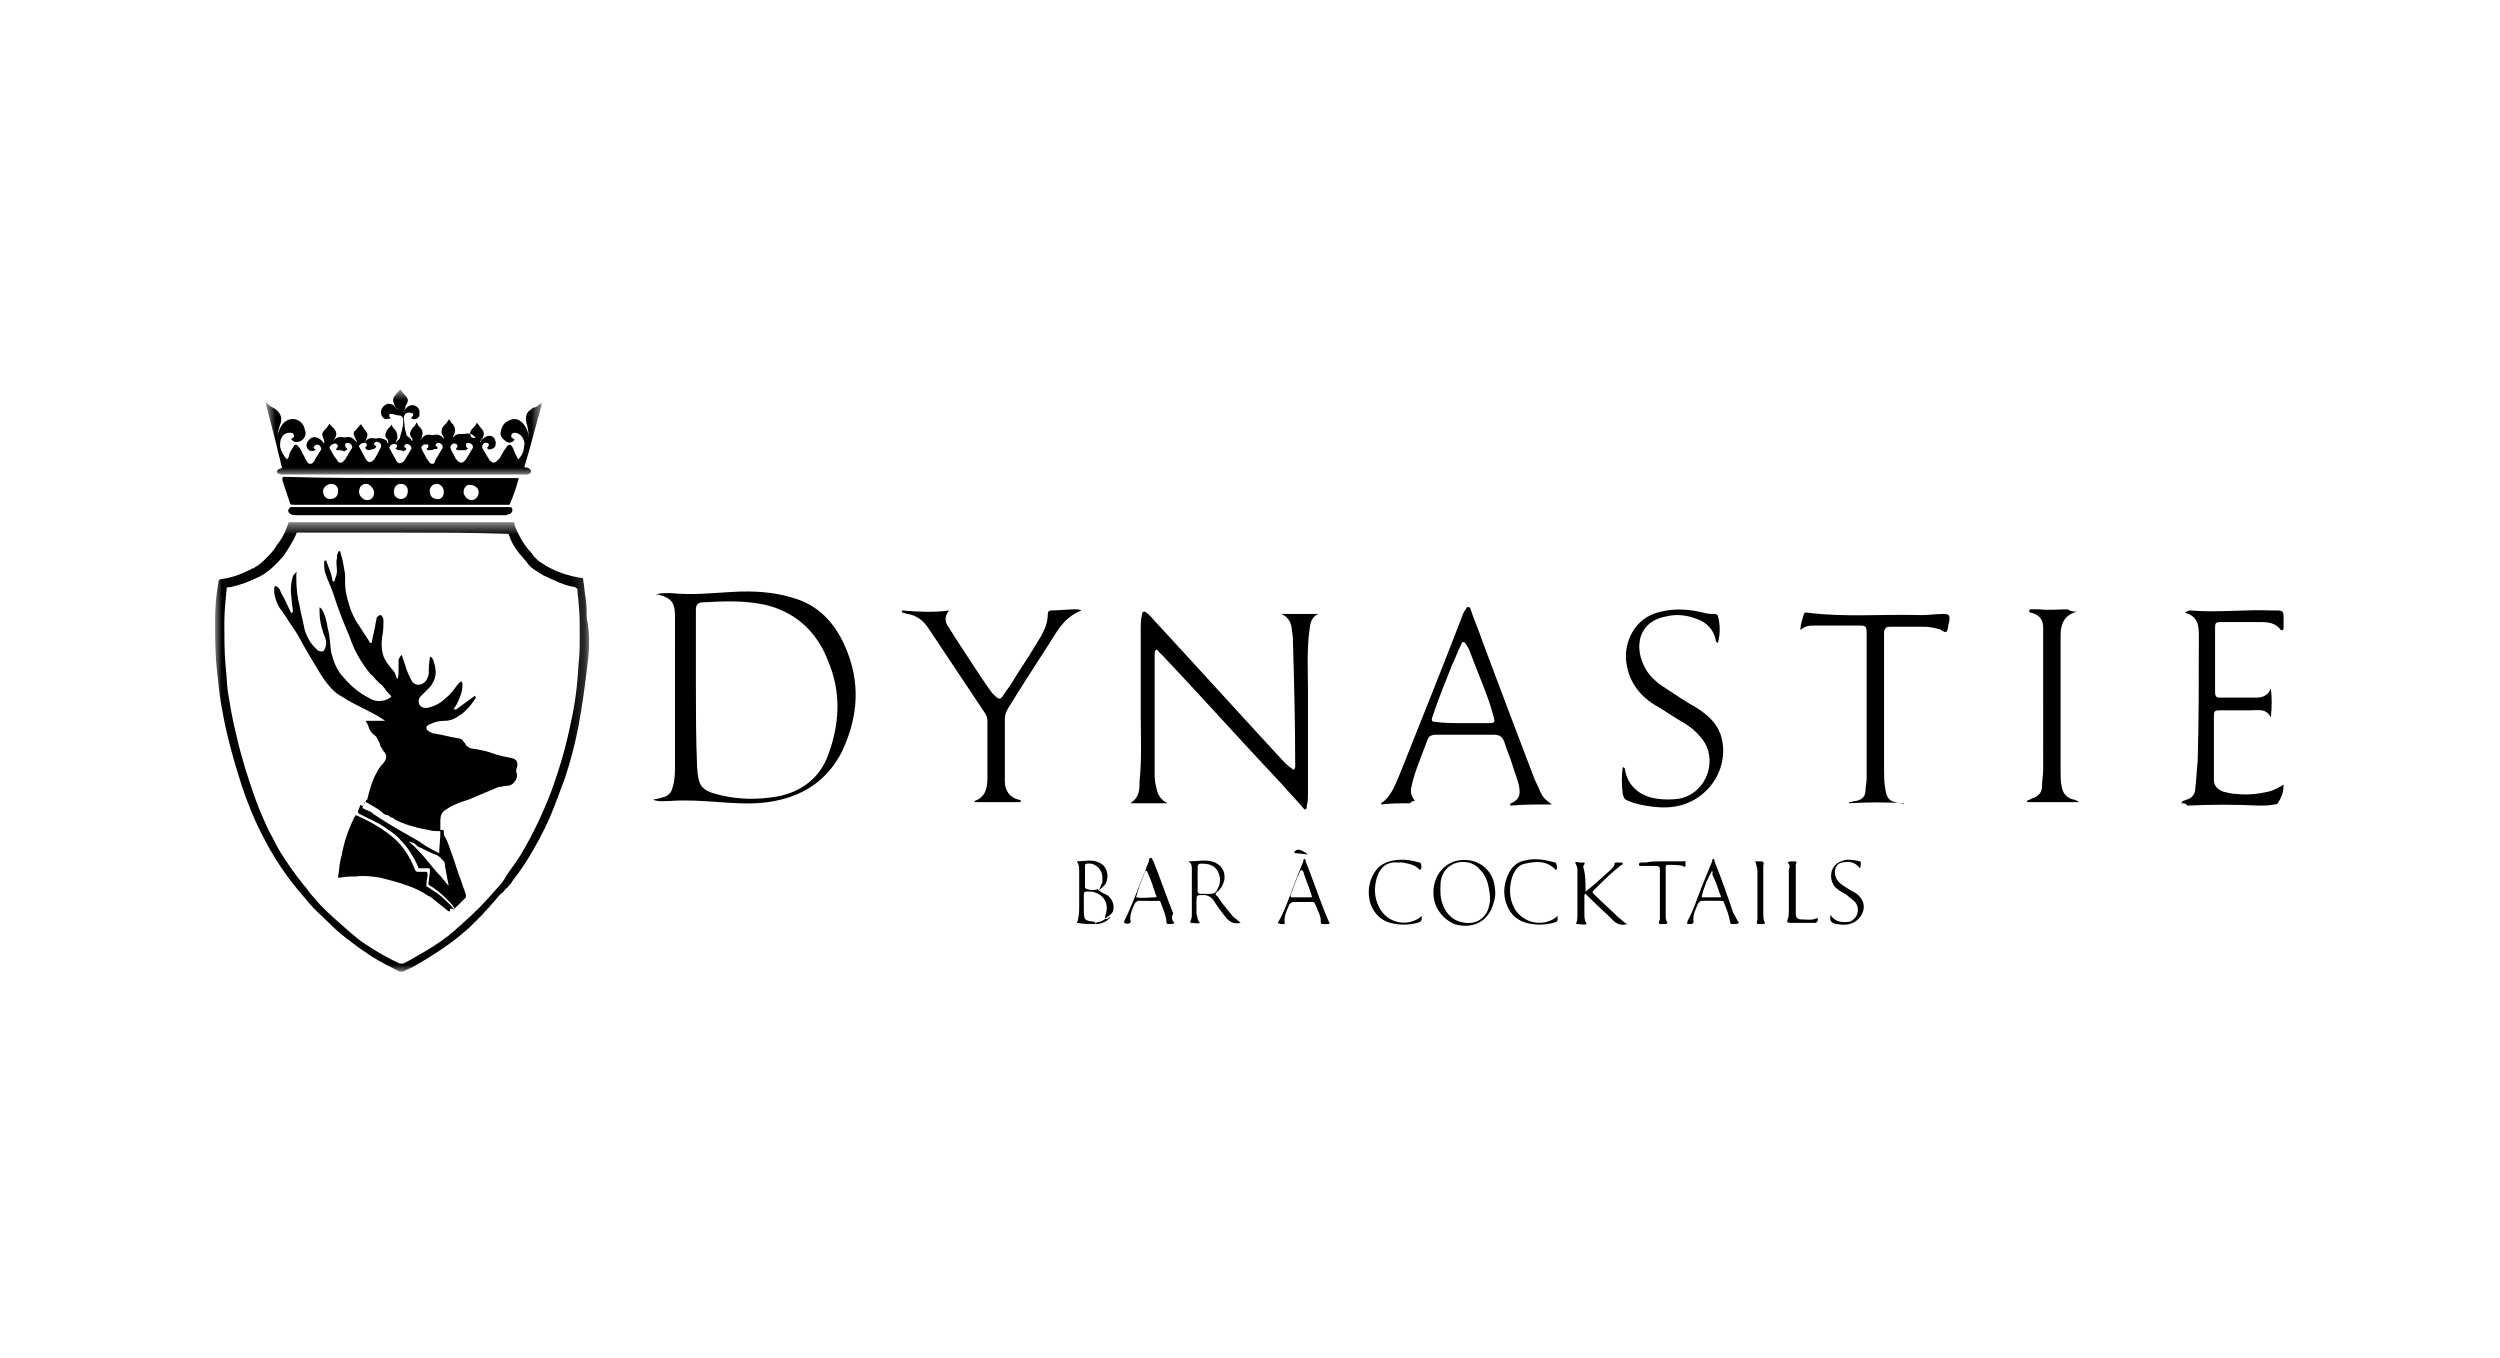 <?xml version="1.0" encoding="UTF-8"?> <svg xmlns="http://www.w3.org/2000/svg" xmlns:xlink="http://www.w3.org/1999/xlink" width="186" height="101" viewBox="0 0 186 101"><defs><path id="prefix__a" d="M0 0.558L27.825 0.558 27.825 34 0 34z"></path><path id="prefix__c" d="M0.802 0.708L21.282 0.708 21.282 7.015 0.802 7.015z"></path></defs><g fill="none" fill-rule="evenodd"><g transform="translate(16 38.292)"><mask id="prefix__b" fill="#fff"><use xlink:href="#prefix__a"></use></mask><path fill="#000" d="M13.912 1.336H6.135c-.086 0-.086 0-.086.086-.26.605-.605 1.123-.95 1.642-.52.605-1.124 1.21-1.815 1.556-.692.345-1.383.604-2.16.777-.173 0-.26 0-.26.086-.086.865-.173 1.73-.173 2.593 0 1.037 0 2.074.087 3.111.086.691.086 1.296.173 1.987.172 1.037.345 2.074.604 3.111.432 1.902 1.037 3.802 1.73 5.617.258.605.517 1.21.776 1.728.26.433.432.864.691 1.297.52.863 1.124 1.727 1.815 2.592.26.26.432.604.691.864.26.26.432.518.692.777.605.606 1.296 1.21 1.987 1.816.432.344.778.69 1.21.95.778.518 1.642 1.037 2.592 1.47H14c.345-.174.691-.347.95-.52.778-.432 1.642-.95 2.42-1.556.172-.172.432-.344.605-.517.777-.692 1.555-1.383 2.246-2.16.26-.26.52-.606.778-.865.26-.259.518-.605.691-.95.346-.519.778-1.038 1.123-1.642.865-1.469 1.556-2.939 2.161-4.494.605-1.642 1.123-3.37 1.47-5.098.344-1.469.517-2.938.604-4.494.086-.777.086-1.469.086-2.246 0-.778 0-1.469-.086-2.247 0-.346-.087-.69-.087-1.037 0-.087-.086-.087-.173-.173-.518-.086-1.037-.259-1.555-.518-.259-.086-.518-.259-.778-.346-.259-.173-.432-.259-.69-.432-.26-.173-.433-.346-.606-.605-.173-.173-.346-.432-.518-.605-.346-.432-.605-.864-.778-1.382 0-.087-.086-.087-.173-.087-2.506-.086-5.185-.086-7.777-.086m13.913 8.21c0 .085 0 .085 0 0 0 .777-.087 1.382-.173 2.073-.173 1.383-.346 2.68-.605 4.062-.26 1.382-.605 2.678-1.037 3.974l-.778 2.075c-.432 1.123-.95 2.16-1.555 3.197-.432.777-.95 1.555-1.556 2.333-.086.173-.172.26-.345.431 0 0 0 .087-.087.087-.086 0 0 .086-.086.086-.087.087-.173.26-.346.346-.259.26-.432.52-.69.777-.174.26-.433.433-.606.692l-1.037 1.037c-.173.173-.432.346-.605.518-1.037.865-2.246 1.642-3.456 2.333-.26.173-.605.26-.865.433h-.259c-.69-.346-1.382-.69-2.074-1.124-.518-.346-1.037-.69-1.468-1.037-.605-.432-1.21-.95-1.729-1.469-.518-.518-1.037-.95-1.469-1.469-.518-.605-1.037-1.21-1.555-1.9-.692-.95-1.297-1.902-1.815-2.938-.69-1.297-1.21-2.593-1.642-3.889-.605-1.9-1.123-3.716-1.469-5.703-.172-.864-.259-1.729-.345-2.593C0 10.496 0 9.2 0 7.818c0-.952.086-1.902.26-2.853 0-.086.086-.172.172-.172.777-.087 1.47-.346 2.16-.692.087 0 .087-.086.173-.086 0 0 0-.087.086 0 0 0 .087.086 0 0l.087-.087c.346-.173.605-.432.864-.69.26-.26.605-.606.777-.952.346-.43.605-.864.778-1.382 0-.087.087-.173.087-.259 0-.087.086-.087.173-.087H22.21c.085.087.085.173.085.26.173.432.346.777.605 1.21.173.258.346.517.605.777.086.086.173.26.26.345.172.173.345.346.518.433.864.605 1.901.95 2.938 1.123.172 0 .172 0 .172.173.087.432.087.864.173 1.296.087.518.087 1.037.087 1.47v.086c.173.69.173 1.295.173 1.814" mask="url(#prefix__b)"></path></g><g transform="translate(19 28.292)"><mask id="prefix__d" fill="#fff"><use xlink:href="#prefix__c"></use></mask><path fill="#000" d="M15.233 5.201h-.173c-.086 0-.173-.086-.086-.173.086-.086.086-.173 0-.259-.087-.087-.26-.087-.346 0-.086.086-.173.173-.086.346.086.26.259.432.345.69.087.087.087.173.26.26.086.086.259.086.345 0l.173-.173c.173-.259.346-.605.519-.864v-.086c0-.173-.26-.346-.432-.26-.087 0-.087.087-.087.173 0 .087 0 .087.087.173.086 0 .086.087 0 .087-.087.086-.087.086-.173.086h-.346zm-4.494 0c-.086 0-.173 0-.259-.086-.086-.087-.086-.087 0-.087.086-.086.086-.173 0-.259-.172-.087-.345 0-.432.086 0 .087-.086.087-.086.173.173.346.346.605.518.95.173.26.346.26.605 0 .173-.259.346-.604.519-.863v-.087c0-.173-.26-.346-.433-.259-.086.086-.172.173 0 .26.087.086.087.086 0 .172-.086 0-.086.086-.172.086-.087-.086-.173-.086-.26-.086zm-2.246 0c-.087 0-.173 0-.26-.086-.086-.087-.086-.087 0-.173.087-.087.087-.173 0-.26-.086-.086-.345 0-.432.087-.086.086-.086.086-.086.173.173.345.346.605.518.95.173.26.346.26.605 0 .173-.259.346-.605.519-.95v-.087c0-.173-.259-.345-.432-.259-.087.086-.173.173 0 .26.086.086.086.086 0 .172-.087.087-.087.087-.173.087-.086.086-.173 0-.259.086zm-2.247 0h-.173c-.086 0-.086-.086 0-.173.087-.086.087-.173 0-.259-.086-.087-.173-.087-.345 0-.173.086-.26.26-.173.346.173.26.259.518.432.69.086.087.086.173.173.26.086.086.259.086.345 0l.173-.173c.173-.259.346-.605.519-.864v-.086c0-.173-.259-.346-.432-.26-.087 0-.087.087-.087.173 0 .087 0 .087.087.173.086.087.086.087 0 .173-.087 0-.087.086-.173.086-.173-.086-.259-.086-.346-.086zm6.74 0h-.172c-.087-.086-.087-.086 0-.173.086-.086.086-.173 0-.259h-.26c-.173.086-.259.26-.173.346.087.26.26.432.346.69.087.087.173.26.259.346.087.087.26.087.346 0 0-.173.086-.173.086-.259.173-.259.346-.605.519-.864v-.086c0-.173-.26-.346-.433-.26-.086.087-.172.173 0 .26.087.086.087.086 0 .173h-.172c-.173.086-.259.086-.346.086zm-1.901-2.938c.086-.173.173-.259.346-.346.259-.173.691 0 .778.346v.345c-.087.26-.346.346-.519.26-.086 0-.086-.087-.086-.087 0-.086.086-.086.086-.086.086-.087.086-.259-.086-.259-.26-.087-.433 0-.519.172-.086.173 0 .432 0 .605 0 .26.086.605.173.864 0 .087 0 .087.086.087l.26.26s0 .086.086.086v-.087c0-.086-.086-.173-.086-.173-.173-.259-.087-.432.086-.69.086-.088.259-.26.259-.347 0-.086.087-.086.087 0 .086.173.173.26.259.346.173.173.173.432.086.691 0 .087-.086.087-.086.173l.086-.086c.173-.26.433-.346.692-.26h.173c.258-.086.518 0 .691.173 0 0 0 .087.086.087V4.25c-.086-.086-.086-.173-.173-.345 0-.173 0-.346.173-.519.086-.086.259-.259.346-.432 0-.087.086 0 .086 0 .087.173.173.26.259.346.173.26.173.432.087.691 0 .086-.087.086-.087.173v.086l.173-.173c.173-.086.346-.086.519-.086h.173c.259-.086.605 0 .777.26 0 0 0 .086.087 0-.259.086-.432 0-.432-.174-.087-.172 0-.345.173-.518.086-.087.259-.259.259-.346 0-.086.086 0 .086 0 .086.087.173.26.259.346.259.26.259.518.087.778-.087.086-.087.173-.173.26.086 0 .086 0 .086-.087.087-.173.259-.26.432-.346.26-.087.519 0 .605.26.087.172.087.518-.086.604-.087.087-.346.173-.432.087-.087-.087-.087-.087 0-.173.086-.087.086-.173 0-.26-.173-.086-.432 0-.432.26v.086c.172.26.345.605.518.864 0 .086.087.086.173.173.086.086.173.086.346 0l.259-.26c.086-.172.259-.43.346-.604.086-.086.173-.259.259-.346.086-.086.173-.086.259 0 .173.173.173.346.259.52l.26.517c.259-.259.431-.605.431-.95.087-.26 0-.519-.172-.778-.173-.173-.346-.259-.519-.259-.172 0-.259.086-.259.26 0 .085.087.172.173.172.086.086.086.086 0 .173-.173.172-.432.172-.605 0-.259-.173-.432-.433-.346-.692.087-.432.26-.69.692-.864.432-.173.777 0 1.036.346.26.345.346.691.346 1.037v.086c0-.259 0-.605-.086-.95 0-.087-.087-.26-.087-.346-.086-.346 0-.778.346-.95.086-.087.173-.173.346-.173.173-.087.259-.173.432-.346v.26c-.432 1.468-.778 2.937-1.21 4.32-.087.26-.087.26.173.26.173.085.259.172.259.258 0 .087 0 .087-.086.173-.087.086-.173.086-.346.086H1.925c-.086 0-.173-.086-.259-.086-.086-.086-.086-.173 0-.259.086-.087.173-.087.173-.087.173-.086.173-.086.086-.259-.086-.519-.259-.95-.345-1.469-.26-1.037-.519-1.988-.778-3.024v-.173s.087 0 .087.086c.172.173.345.26.518.346.259.173.432.346.518.691 0 .173 0 .346-.086.52-.087.258-.173.517-.173.776v.087c0-.259.086-.432.173-.605.086-.173.259-.432.432-.519.519-.345 1.21-.086 1.383.52 0 .085.086.258.086.345 0 .345-.259.691-.691.691-.173 0-.259-.086-.346-.173-.086-.086 0-.086 0-.086.087-.087.173-.087.173-.173 0-.173-.086-.259-.259-.259-.173 0-.346 0-.519.172-.259.26-.259.52-.259.865.086.345.259.691.518.95.087-.087.173-.259.173-.432.087-.173.173-.345.26-.432 0-.086.086-.086.086-.173.086-.086.173-.086.259 0 .087.087.173.173.26.346.086.26.259.432.345.691.087.086.087.173.173.26.087.086.259.086.345 0 .087-.087.173-.174.173-.26.173-.259.259-.432.432-.69.087-.087 0-.26-.086-.347-.087-.086-.259-.086-.346 0-.086.087-.173.173 0 .26.087.086.087.086 0 .086-.086.086-.345.086-.431 0-.26-.173-.26-.519 0-.778.258-.259.518-.259.863 0l.087.087.086.086s0 .086.087.086V4.51c0-.087-.087-.173-.087-.26-.086-.173-.086-.345.087-.518.086-.087.259-.26.345-.432 0-.087.087-.087.087 0l.259.26c.259.258.259.517.086.777 0 .086-.086.086-.086.173.173-.26.432-.346.778-.26h.086c.346-.086.519 0 .778.26 0 0 0 .086.086.086V4.51c-.086-.087-.086-.173-.173-.346-.086-.173-.086-.346.087-.432.086-.173.259-.26.345-.432h.087c.086.172.259.345.345.518.173.173.087.432 0 .605 0 .087-.086.087-.086.173.173-.259.432-.346.778-.259h.086c.26-.087.519 0 .778.173v.086s0 .086.087.086V4.51c0-.087-.087-.173-.173-.26-.087-.173 0-.345.086-.518.087-.173.259-.26.346-.432.086.26.259.345.345.518.086.173.086.346.086.52-.086.085-.086.258-.172.344l.259-.259.086-.086c.087-.432.26-.778.26-1.297v-.173c-.087-.259-.26-.259-.433-.259-.518-.172-.604-.086-.604-.086v.173l.086.086c0 .086-.086.086-.172.086-.26.087-.433-.086-.519-.345-.086-.345.173-.69.519-.778.259 0 .432.087.518.26l.086.086.086.087v.086-.086c0-.087 0-.087-.086-.087-.086-.086-.086-.173-.172-.346-.087-.259-.087-.432.086-.605.086-.172.259-.259.345-.432h.087c.086.173.173.26.259.346.086.086.259.26.259.432 0 .173-.086.26-.173.432 0 .173-.086.26-.086.346l-.086.086c.086 0 .086 0 .086-.086 0 .086 0 0 0 0z" mask="url(#prefix__d)"></path></g><path fill="#000" d="M33.023 36.604c0-.346-.259-.605-.519-.605-.345 0-.604.346-.518.605 0 .346.26.518.518.518.26.086.519-.172.519-.518M29.826 36c-.346 0-.518.26-.518.605 0 .346.258.518.518.518.345 0 .518-.259.518-.604 0-.26-.173-.519-.518-.519m-2.593 0c-.345 0-.518.26-.518.605 0 .26.259.604.605.604s.518-.258.518-.604c-.086-.346-.345-.605-.605-.605m-2.592 0c-.259 0-.605.26-.605.52 0 .344.173.603.519.603.345 0 .605-.172.605-.604 0-.26-.173-.519-.519-.519m9.851.605c0 .26.26.604.605.604.259 0 .518-.258.518-.604 0-.259-.259-.519-.604-.519-.259-.086-.519.173-.519.52m-4.666-1.038h8.641c.087 0 .173 0 .087.173-.173.605-.346 1.123-.605 1.728 0 .086-.087.086-.087.086H21.876c-.259 0-.259 0-.346-.259l-.518-1.555v-.087c0-.086 0-.173.086-.173h.259c2.852.087 5.617.087 8.469.087M29.826 38.332h-7.777c-.173 0-.26 0-.432-.086-.086-.087-.173-.087-.173-.26 0-.086.087-.173.173-.259H37.949c.173 0 .173.173.173.26 0 .086-.087.172-.173.26-.086 0-.173 0-.26.085H29.827zM32.677 63.478c0-.519.086-1.037.086-1.556 0-.086 0-.086-.086-.086-.259 0-.518 0-.777-.087-.605-.085-1.21-.258-1.729-.43-.173-.088-.259-.088-.432-.174-.086-.087-.259-.087-.346-.173-.086-.087-.258-.173-.345-.173-.086-.087-.173-.173-.346-.173-.172-.086-.259-.172-.345-.259-.346-.259-.692-.432-1.124-.69-.086 0-.086-.088-.086 0-.087.085-.087.258-.173.345v.086c.086.087.173.087.173.087.086.086.086.086.173.086.086 0 .086.086.172.086.087 0 .173.087.26.173.778.518 1.47.951 2.246 1.382.432.26.778.433 1.21.692.432.345.951.605 1.47.864m-2.248-.864c.087 0 .087 0 0 0 .087 0 .087 0 0 0 .087 0 .087 0 0 0 .087 0 .087 0 0 0 .605.518 1.038 1.037 1.47 1.555.173.173.26.346.432.52.172.258.431.431.604.69.173.173.26.346.432.52v-.088c-.086-.432-.172-.864-.259-1.383 0-.086 0-.259-.086-.346-.173-.172-.346-.43-.69-.518-.433-.173-.865-.432-1.298-.605-.086-.172-.259-.258-.605-.345.087 0 .087-.086 0 0m-.864-12.098c.087-.173.087-.432.087-.605v-.777c0-.087.086-.26.172-.346.087-.086.087-.086.087 0l.26.777c.086.346.258.692.431 1.038.087.172.173.26.432.345.26 0 .52-.086.692-.345.086-.173.173-.346.173-.519 0-.346 0-.69.086-1.123v-.087c.087 0 .087 0 .173.087 0 .086.086.086.086.173.087.26.173.604.173.864 0 .345-.086.605-.259.864-.086.173-.173.26-.346.432l-.259.26-.259.258c-.173.173-.173.433-.087.605.087.173.26.26.52.26.517-.087 1.035-.346 1.381-.692.346-.259.605-.605.864-.95.087-.087.173-.26.346-.346.087.086.087.173.087.26 0 .518-.173.95-.433 1.468-.086.086-.086.173-.172.26 0 0-.087.086 0 .086 0 0 .086.086.172 0 .087-.087.26-.173.346-.26.346-.258.605-.43.951-.69 0 0 .086-.087.086 0 0 0 .087.086 0 .172-.173.26-.346.518-.605.778-.173.173-.345.346-.518.432-.346.26-.692.432-1.124.432-.432 0-.777.086-1.123.26-.086 0-.173.086-.259.172 0 .173 0 .26.173.346.173.086.26.173.432.173.604.086 1.123.258 1.728.345.173 0 .346.086.432.26.086.086.173.172.173.26.173.172.345.258.518.258.518.087 1.037.173 1.47.345.431.173.95.26 1.382.346.432.087.518.346.432.691-.086.173-.086.346 0 .52 0 .172 0 .258-.086.431-.173.26-.346.432-.692.432-.173 0-.432.086-.605.086-.778.346-1.469.606-2.246.951-.26.086-.605.173-.95.346-.26.086-.52.26-.779.432-.259.173-.346.431-.346.777v.606c0 .085 0 .085.087.085.173 0 .173 0 .173.173 0 .087 0 .26.086.346.26.433.346.864.52 1.296.258.691.431 1.383.69 1.988.087.346.26.692.346 1.036v.173l-.778.78c-.086.084-.086.084-.086 0-.173-.26-.433-.52-.605-.693-.346-.346-.864-.777-1.21-.95-.086-.087-.173-.173-.086-.26 0-.259.086-.604.086-.864 0-.173 0-.173-.173-.173h-.605c-.086 0-.086 0-.086-.086-.346-.778-.778-1.469-1.297-1.987-.432-.519-1.036-.864-1.555-1.21l-1.555-.778c-.087-.086-.087-.086-.087-.173.087-.172.087-.259.173-.432 0-.086.086-.086.086 0 .087.087.087 0 .173-.086.087-.087.087-.173.173-.26 0 0 0-.086.087-.086.172-.69.345-1.382.691-1.988.086-.173.173-.345.26-.432.086-.172.26-.258.345-.43.173-.26.173-.52-.086-.779-.087-.173-.26-.346-.26-.519l-.259-.519-.173-.172c-.086 0-.173-.173-.259-.259-.173-.26-.173-.519-.346-.692 0-.086 0-.086.087-.086h1.296c0-.087-.086-.087-.086-.087-.519-.345-1.038-.604-1.556-.864-.519-.259-1.037-.518-1.555-.864-.173-.086-.432-.259-.605-.432-.346-.345-.692-.777-.95-1.21-.347-.605-.692-1.123-1.038-1.728-.345-.605-.69-1.296-1.123-1.9-.259-.346-.432-.692-.692-1.038-.345-.432-.518-.864-.605-1.382v-.26c0-.086 0-.259.087-.259.086 0 .173.086.26.173.086.086.086.173.172.346.26.432.432.864.691 1.382 0 .087.087.087.087.087s.086 0 .086-.087c0-.259-.086-.605-.086-.864-.087-.605-.087-1.21.086-1.728 0-.086.087-.173.173-.259l.087-.087c.086 0 0 .087 0 .087v.432c0 .691.086 1.382.26 2.074.085.518.258 1.123.345 1.641.086.346.26.692.432.951.172.26.345.432.518.605.086.086.173.086.173.086.26.087.345 0 .432-.259.086-.259.086-.432 0-.69-.346-.866-.432-1.47-.432-1.989v-.259c0-.086 0-.086.086 0l.086.087c.26.432.346.864.433 1.382.172.605.172 1.21.26 1.815.172.691.431 1.382.95 1.901.518.605 1.123 1.123 1.814 1.47.26.172.52.258.778.258.346 0 .605-.086.864-.259.087-.087.087-.087 0-.173-.173-.173-.346-.346-.432-.519-.086-.086-.173-.259-.346-.345l-.345-.346c-.087-.086-.173-.259-.346-.346-.692-.863-1.21-1.728-1.555-2.765-.432-1.036-.865-2.073-1.21-3.197-.173-.519-.432-1.037-.605-1.555-.087-.259-.087-.519-.087-.864 0 0 0-.087.087-.087.086 0 .086 0 .086.087.173.432.346.864.432 1.296v.086s0 .087.087.087c.086 0 .086 0 .086-.087.087-.259.173-.432.173-.69 0-.347-.086-.606 0-.952 0-.173 0-.259.086-.432 0 0 0-.086.087-.086.086 0 .086 0 .086.086.173.52.26 1.124.346 1.642v.691c0 .346.086.778.173 1.124.173.691.432 1.382.864 1.987.26.432.518.778.777 1.21 0 0 0 .086.087.086.086 0 .086 0 .086-.086.087-.432.173-.778.26-1.21 0-.172.086-.345.086-.518 0-.087.086-.173.26-.259h.086c.086.086.173.26.173.345 0 .432 0 .864-.087 1.21-.086.691-.086 1.383.346 1.988.173.258.432.518.605.777.086.26.086.346.172.432"></path><path fill="#000" d="M33.455 67.626c.086.087 0 .173 0 .173h-.086l-1.296-1.037c-.087-.086-.173-.086-.173-.086-.519-.346-1.037-.605-1.556-.778-.69-.26-1.382-.432-2.074-.605-.605-.086-1.21-.173-1.728-.086-.432 0-.777 0-1.21.086h-.086c-.086 0-.173 0-.086-.086.086-.52.086-1.037.26-1.556.172-1.037.517-1.987.95-2.851.085-.173.085-.173.258-.087.778.346 1.556.778 2.247 1.297.951.69 1.556 1.554 1.988 2.678.086.173.086.173.345.173h.433c.086 0 .172 0 .172.173 0 .259-.086.519-.086.692v.172c0 .086 0 .086.086.086l.778.519c.345.259.605.519.95.864.087.086.173.259.346.346-.346-.173-.346-.087-.432-.087M51.775 51.208c0 1.642 0 3.716.086 5.79.087 1.469.26 1.814 1.729 2.16 1.468.346 2.851.346 4.32.086 1.729-.346 3.11-1.383 3.716-3.11.864-2.333.95-4.667 0-6.913-.779-2.075-2.247-3.543-4.407-4.148-1.642-.432-3.284-.346-4.925-.26-.346 0-.52.173-.52.519v5.876zm-2.938-7c.345-.086.69-.086 1.036-.086 1.556.173 3.111 0 4.666-.086 1.47-.087 3.026 0 4.407.432 1.901.518 3.111 1.815 3.89 3.543 1.21 2.678 1.037 5.27-.173 7.863-1.123 2.247-3.024 3.457-5.531 3.803-1.21.173-2.42.086-3.628 0-1.21-.087-2.42-.173-3.63-.087-.433 0-.779.087-1.297-.086.26-.087.519-.087.692-.173.431-.087.692-.346.778-.778.172-.52.172-1.123.172-1.642V45.85c0-1.038-.258-1.383-1.383-1.643.087.173 0 .173 0 0zM86.858 59.763h-2.765c.691-.432.691-1.037.691-1.642.173-1.641.087-3.37.087-5.011v-6.395c0-.346 0-.605.086-.951 0-.26.172-.345.345-.172.26.172.432.432.605.605 3.198 3.456 6.395 6.999 9.593 10.456.172.172.344.345.604.517.173.173.173.087.259-.086v-.173c0-3.197-.086-6.308-.173-9.42 0-.258-.086-.517-.086-.776-.087-.518-.346-.864-.777-1.037h2.764c-.604.259-.604.777-.691 1.382-.173 1.47-.086 2.938-.086 4.408v7.604c0 .259 0 .605-.087.864 0 .087 0 .26-.086.26-.087.086-.173-.087-.26-.173-.518-.606-1.037-1.124-1.554-1.73-2.939-3.11-5.79-6.307-8.728-9.418l-.346-.345c-.086-.087-.173-.26-.259-.173-.087.086-.087.259-.087.345v9.074c0 .345.087.69.173 1.037.087.43.432.777.778.95 0-.086 0-.086 0 0M108.806 53.8h1.988c.432 0 .432-.086.346-.432-.433-1.641-1.124-3.11-1.729-4.752-.086-.26-.172-.432-.345-.691-.173-.26-.26-.173-.346 0-.26.518-.433 1.037-.69 1.555-.52 1.296-1.038 2.592-1.47 3.888-.087.26 0 .346.26.346.69.087 1.295.087 1.986.087m-3.888 5.962c-.69 0-1.469 0-2.16.087v-.087c.777-.52 1.036-1.383 1.382-2.16 1.556-3.89 3.111-7.778 4.58-11.58.086-.26.173-.518.346-.691 0-.086.086-.173.173-.173.086 0 .172.087.172.173.26.778.605 1.555.865 2.333 1.296 3.457 2.592 6.913 3.888 10.283.172.346.345.778.518 1.124.173.345.433.518.778.778-1.037 0-2.074 0-3.11.086 0-.086 0-.173.086-.173.518-.26.691-.52.604-1.123-.086-.606-.345-1.124-.518-1.73-.173-.603-.432-1.122-.605-1.727-.173-.432-.432-.52-.777-.52h-4.32c-.26 0-.52.088-.606.347-.432 1.21-.95 2.333-1.21 3.543-.086.346 0 .69.26 1.037-.26 0-.26.087-.346.173M162.296 59.763c.087-.26.26-.173.346-.26.431-.086.69-.431.69-.863.088-.691.088-1.297.174-1.987.087-3.025.087-6.05.087-9.074v-.173c0-.778 0-1.555-1.037-1.814.258-.173.258-.173.43-.173 1.989.173 4.063-.087 6.05 0h.172c.691 0 .691 0 .691.69v.606c0 .086 0 .086-.084.173-.088 0-.173 0-.173-.087-.346-.432-.865-.518-1.383-.518h-3.111c-.26 0-.346.086-.346.345v4.926c0 .173.087.346.26.346h2.85c.433 0 .864-.173 1.037-.692.087.692.087 1.383 0 2.16-.345-.691-.95-.518-1.555-.518h-2.333c-.26 0-.346.087-.346.346v4.838c0 .433.26.692.691.865.346.087.692.173 1.037.173.778.087 1.555 0 2.333-.173.346-.086.692-.26 1.123-.52 0 .607-.172.952-.43 1.384-.088.087-.173.087-.26.087-.346.086-.778.086-1.124.086-1.814-.086-3.543-.086-5.357 0-.087-.173-.26-.173-.433-.173M75.97 59.677h-3.456v-.087c.777-.26.95-.95.95-1.642v-4.32c0-.26-.086-.432-.26-.691-1.381-2.074-2.764-4.148-4.147-6.222-.345-.518-.864-.951-1.555-1.037-.087 0-.173-.086-.346-.086l-.086-.173c1.21.086 2.333.173 3.543 0-.433.518-.26.95 0 1.296.518.864 1.123 1.728 1.728 2.679.518.777.95 1.469 1.469 2.16l.259.259c.173.173.346.26.519 0 .173-.26.345-.518.605-.864.604-1.037 1.296-1.987 1.9-3.024.433-.692.865-1.383.865-2.247 0-.173.086-.26.259-.26.605 0 1.21-.086 1.815-.086.086 0 .259 0 .432.087-1.383.518-1.901 1.728-2.593 2.765-.95 1.469-1.901 2.938-2.851 4.493-.173.26-.26.519-.26.864v4.58c0 .692.346 1.21 1.037 1.383.087 0 .087 0 .173.086-.086.087-.086.087 0 .087M141.643 59.763c-1.383-.086-2.679-.086-4.062 0v-.086c.173 0 .346-.087.52-.087.432-.086.69-.346.69-.777 0-.26.087-.606.087-.864V47.147c0-.605-.087-.605-.605-.605h-3.197c-.432 0-.778 0-1.123.346 0-.52.172-.864.258-1.21.087-.173.173-.086.346-.086 2.766.345 5.617.086 8.382.172.518 0 1.124-.086 1.642-.086.432 0 .52.086.432.605-.086.259-.086.605-.173.69-.173.174-.43-.172-.604-.172-.346-.086-.692-.173-1.124-.173h-2.506c-.259 0-.346.087-.432.346v10.282c0 .433 0 .95.086 1.384.087.777.346 1.037 1.124 1.123.086 0 .173 0 .26.087v-.087zM127.817 47.838c-.173-.086-.173-.173-.173-.26-.173-.777-.691-1.295-1.469-1.554-.691-.26-1.468-.346-2.16-.173-2.074.345-2.42 2.16-1.728 3.629.345.777.951 1.296 1.641 1.728.779.519 1.556 1.037 2.334 1.469.778.518 1.382 1.037 1.728 1.9.518 1.47.087 3.199-1.123 4.322-1.123 1.037-2.42 1.296-3.889 1.124-.604-.087-1.21-.173-1.814-.433-.26-.086-.346-.173-.433-.52-.086-.69-.086-1.381 0-1.986.173 0 .173.173.173.173.173 1.21 1.124 1.987 2.334 2.16.604.087 1.123.087 1.727 0 2.075-.432 2.939-3.024 1.556-4.58-.346-.432-.777-.777-1.21-1.036-.777-.433-1.469-.951-2.246-1.383-1.21-.778-1.901-1.815-2.074-3.197-.173-1.297.518-3.284 2.592-3.716 1.037-.26 2.161-.173 3.197.086.26.087.518.087.778.087.173 0 .259.086.259.173.173.604.173 1.296 0 1.987M154.518 45.505c0 .086 0 .086 0 0-.95.259-1.209.95-1.209 1.728V57.43c0 .346 0 .777.086 1.123.087.518.433.864.951.95.086 0 .173.087.345.174h-3.888v-.087c.086-.086.26-.086.346-.173.517-.173.777-.432.777-.95 0-.433.086-.778.086-1.21V46.714c0-.604-.259-.95-.863-1.123-.087 0-.173 0-.173-.172 0-.087.086-.087.173-.087h.604c.692.087 1.383 0 2.075 0 .258.173.518.173.69.173M97.314 63.564c-.346 0-.605-.086-.95-.086-.087 0-.087-.087 0-.173.086-.086.172-.086.26-.086.171 0 .43.172.69.345M82.278 68.317c0 .087.086.087.173 0 .086-.086.086-.086.173-.086-.26.346-.692.52-1.123.52v-.088c.259-.086.518-.086.777-.346M107.165 66.157c0 .26 0 .52.087.864.259.95.863 1.556 1.814 1.642.865.087 1.556-.432 1.729-1.296.086-.346.086-.69 0-1.123-.087-.606-.26-1.124-.692-1.556-.691-.864-2.42-.778-2.851.605-.087.26-.087.605-.087.864m-.52.26c0-1.124.607-1.989 1.557-2.334 1.556-.432 2.939.518 3.025 2.074.085.52-.086 1.037-.26 1.47-.518 1.123-1.642 1.468-2.765 1.123-.95-.433-1.556-1.297-1.556-2.334M117.966 66.33c.691-.519 1.296-1.123 1.901-1.642.086-.087.26-.259.26-.432 0-.086.086-.086.086-.086h.432s.086 0 .086.086c0 .087 0 .087-.086.087-.692.518-1.296 1.123-1.902 1.728-.345.345-.345.259 0 .605.52.518 1.124 1.037 1.643 1.555.26.173.432.432.69.519-.345.086-.604.086-.95-.173-.604-.605-1.21-1.124-1.814-1.728l-.346-.346c-.087 0-.087.086-.087.173v1.296c0 .259 0 .518.173.778-.259.086-.432 0-.69 0-.087 0-.087 0-.087-.087.087-.173.087-.432.087-.604v-3.371c0-.172-.087-.345-.173-.518.086-.087.173 0 .344 0h.346c.087.086-.086.173-.086.346.173.518.173 1.123.173 1.814M89.105 65.466v.864c0 .086.086.173.173.173h.778c.259 0 .432-.087.518-.346.26-.431.26-.95 0-1.382-.26-.432-.691-.52-1.21-.52-.173 0-.26.088-.26.26v.95zm.173 3.197c-.26.087-.432 0-.605 0-.087 0-.173 0-.087-.173.087-.172.087-.345.087-.518v-3.283c0-.26 0-.433-.26-.606.692 0 1.383-.173 1.988.087.519.259.778.692.692 1.296-.087.346-.26.69-.52.864-.172.173-.172.259 0 .346.347.519.692.95 1.124 1.469.173.173.432.345.605.518-.432.087-.778 0-1.123-.431-.26-.346-.605-.78-.864-1.21-.173-.26-.432-.433-.778-.433-.518 0-.518 0-.518.519v.864c.086.346.086.518.259.69z"></path><path fill="#000" d="M81.5 68.75c-.431 0-.863 0-1.382-.087.173-.432.173-.864.173-1.21v-2.68c0-.257 0-.43-.173-.69.519 0 1.124-.173 1.642.087.605.259.778.95.518 1.556-.086.086-.173 0-.26-.087v-.346c0-.605-.517-1.123-1.122-1.037-.086 0-.173 0-.173.173v1.555c0 .087.087.173.173.173.259.087.519.087.778 0l.086.087c.173.172.432.259.605.345.518.346.605 1.037.345 1.383-.086 0-.086.087-.086.087-.086 0-.086 0-.086.086-.087 0-.173.086-.173.086-.087.086-.087.086-.173 0 .346-.778.086-1.555-.691-1.815-.173-.086-.346-.086-.52-.086-.258 0-.344 0-.344.259v1.124c0 .777.086.777.778.864.086.086.086.173.086.173M96.881 66.762h.605c.086 0 .173 0 .086-.173-.172-.604-.43-1.123-.604-1.727-.087-.173-.173-.173-.26 0-.259.518-.43 1.123-.69 1.727 0 .087 0 .173.086.173h.777zm-1.814 1.9c.518-.863.777-1.727 1.123-2.59.26-.692.518-1.383.778-1.99 0-.085 0-.172.086-.172.087 0 .087.087.087.173.518 1.297.95 2.593 1.47 3.889.085.173.171.433.257.605.087.086.087.173-.086.173h-.258c-.26 0-.26 0-.26-.26 0-.345-.173-.604-.259-.864-.26-.604-.173-.518-.69-.518h-1.038c-.173 0-.26.087-.346.173-.173.432-.432.864-.346 1.382 0 .087 0 .087-.086.087-.173 0-.346 0-.432-.087zM127.385 64.774c-.087.087-.087.087 0 0-.346.605-.605 1.21-.777 1.901 0 .086 0 .086.086.086h1.21c.172 0 .172-.086.085-.173-.172-.517-.345-1.036-.604-1.554.086-.087 0-.173 0-.26m1.987 3.89c-.086.086-.258.086-.345.086-.346 0-.259 0-.346-.346-.086-.433-.259-.864-.432-1.297 0-.086-.173-.086-.26-.086h-1.38c-.088 0-.174.086-.26.173-.174.432-.433.864-.347 1.383 0 .173-.173.173-.259.173-.259 0-.259 0-.172-.26.431-.778.691-1.642 1.037-2.506.258-.605.517-1.296.777-1.9 0-.087 0-.174.086-.174.087 0 .087.087.087.173.518 1.296.95 2.505 1.383 3.802.173.26.258.52.431.778M84.525 66.762c.518.087.95 0 1.382 0 .173 0 .173-.086.087-.173-.173-.517-.346-1.123-.605-1.641 0-.086-.087-.173-.173-.173-.259.69-.518 1.297-.691 1.987m2.852 1.9c-.087.088-.173.088-.26.088-.345 0-.345 0-.345-.345-.087-.433-.26-.865-.433-1.297 0-.086-.086-.086-.172-.086h-1.469c-.087 0-.173.086-.259.173-.173.345-.346.777-.346 1.123v.087c0 .086.086.172 0 .258-.173.087-.259.087-.432 0-.087 0 0-.086 0-.172.691-1.383 1.21-2.938 1.814-4.408 0-.086 0-.26.173-.26.086 0 .086.174.173.26.518 1.297.951 2.593 1.469 3.889-.173.26-.086.519.087.69M115.892 68.144c0 .433 0 .433-.346.52-.69.171-1.296.171-1.987 0-.864-.26-1.296-.779-1.556-1.643-.173-.69-.086-1.383.26-2.074.26-.519.691-.865 1.296-.95.777-.173 1.47 0 2.16.172.087 0 .173.432.087.52-.087.085-.087 0-.087 0-.69-.692-1.469-.607-2.246-.434-.519.087-.778.52-.95.951-.26.778-.26 1.642.172 2.42.691 1.123 2.247 1.382 3.197.518M105.782 68.144c0 .346 0 .433-.346.52-.69.171-1.296.171-1.987 0-.691-.174-1.21-.693-1.47-1.384-.258-.778-.172-1.642.26-2.333.346-.605.95-.865 1.556-.95.605-.087 1.21 0 1.814.172.173 0 .173.432.087.52-.087.085-.087 0-.087 0-.346-.347-.777-.434-1.296-.52h-.691c-.692.086-1.037.605-1.21 1.21-.173.692-.173 1.382.173 2.074.605 1.296 2.247 1.555 3.197.691M138.36 64.601c-.346-.519-.864-.519-1.297-.432-.518.086-.691.692-.432 1.21.086.173.259.346.519.52.259.172.519.345.864.516.95.606.778 1.643 0 2.162-.432.258-.864.258-1.383.172-.432-.086-.518-.259-.432-.69.26.518.864.604 1.383.518.605-.173.864-.952.432-1.47-.173-.173-.432-.346-.605-.519-.259-.173-.519-.258-.692-.43-.518-.347-.604-1.124-.345-1.557.173-.346.518-.519.864-.604.346-.087.778 0 1.124.085.086 0 .086.087.086.173 0 .087 0 .173-.086.346M123.67 64.083h1.555c.087 0 .174-.086.174.087v.259c-.088.087-.088.087-.174 0-.346-.086-.778-.086-1.123-.086-.174 0-.174.086-.174.259v3.543c0 .172 0 .259.088.432.085.086 0 .173-.088.173h-.432c-.172-.087 0-.26 0-.346v-3.716c0-.172-.085-.26-.258-.26h-1.124c-.087 0-.174 0-.174-.085 0-.087 0-.173.174-.173h.346c.346-.087.778-.087 1.21-.087M133.002 64.17c.087-.087.173-.087.346-.087.345 0 .345 0 .259.26v3.629c0 .26.086.432.432.432s.778.086 1.124-.087c.086 0 .086 0 .086.087 0 .086 0 .173-.173.259h-1.901c-.173 0-.26-.086-.173-.26.087-.171.087-.431.087-.604v-3.11c.086-.173.086-.346-.087-.52M130.583 64.083h.259c.345 0 .432 0 .345.346v3.543c0 .173 0 .432.087.605.086.086 0 .173-.087.173h-.172c-.346 0-.346 0-.26-.346v-3.716c-.086-.26-.086-.432-.172-.605"></path><path fill="#000" d="M81.76 66.244c-.086 0-.086 0 0 0 .086-.173.172-.433.259-.605.086 0 .173.172.259.086-.173.259-.346.346-.518.519M82.71 68.144c0-.086 0-.086 0 0 0-.086 0 0 0 0M82.624 68.231c0-.087 0-.087 0 0 .086 0 0 0 0 0"></path></g></svg> 
